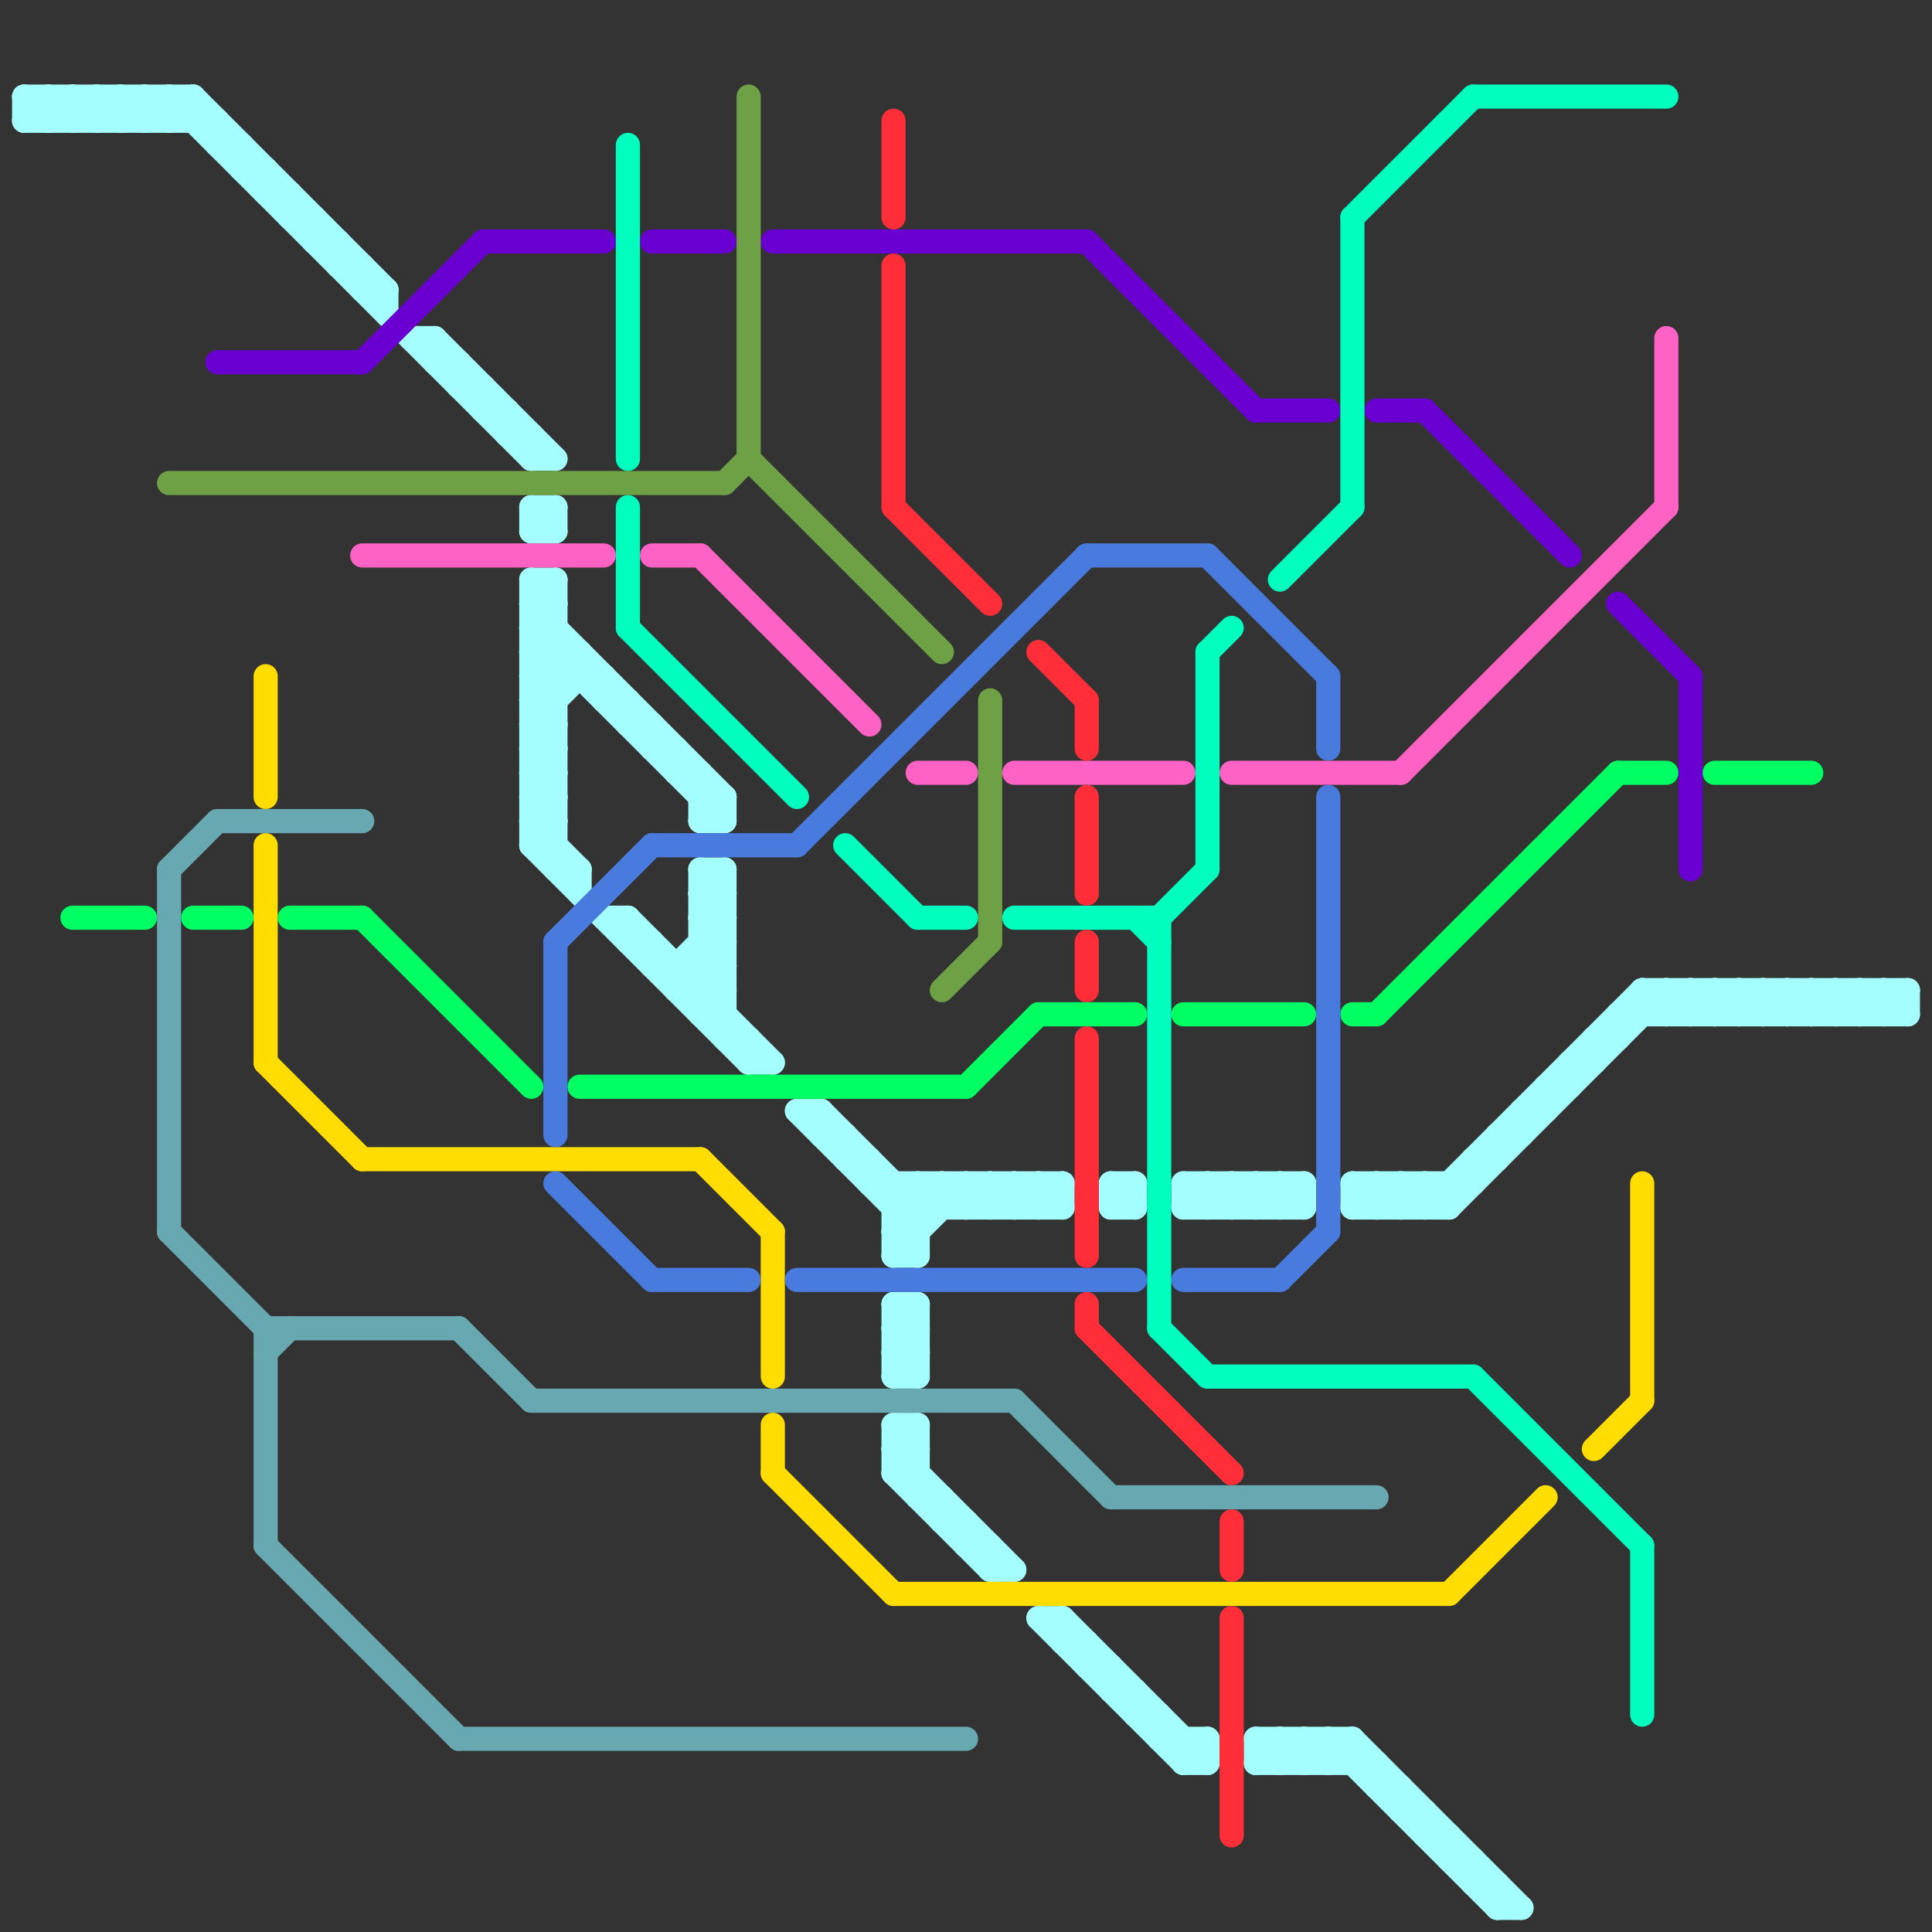 
<svg version="1.1" xmlns="http://www.w3.org/2000/svg" viewBox="0 0 80 80">
<rect x="0" y="0" width="80" height="80" fill="#333333" stroke="none"/>
<style>line { stroke-width: 1; fill: none; stroke-linecap: round; stroke-linejoin: round; } .c0 { stroke: #a4fefd } .c1 { stroke: #6900d1 } .c2 { stroke: #6ea145 } .c3 { stroke: #68a8b1 } .c4 { stroke: #00ff62 } .c5 { stroke: #ffdd00 } .c6 { stroke: #fe62c5 } .c7 { stroke: #497bdf } .c8 { stroke: #00ffbf } .c9 { stroke: #ff2e38 }</style><line class="c0" x1="76" y1="42" x2="77" y2="41"/><line class="c0" x1="33" y1="46" x2="34" y2="46"/><line class="c0" x1="78" y1="41" x2="78" y2="42"/><line class="c0" x1="22" y1="32" x2="23" y2="33"/><line class="c0" x1="59" y1="76" x2="60" y2="76"/><line class="c0" x1="50" y1="72" x2="50" y2="73"/><line class="c0" x1="40" y1="49" x2="41" y2="50"/><line class="c0" x1="73" y1="42" x2="74" y2="41"/><line class="c0" x1="76" y1="41" x2="77" y2="42"/><line class="c0" x1="55" y1="72" x2="55" y2="73"/><line class="c0" x1="37" y1="54" x2="37" y2="57"/><line class="c0" x1="7" y1="4" x2="7" y2="5"/><line class="c0" x1="73" y1="41" x2="73" y2="42"/><line class="c0" x1="1" y1="4" x2="2" y2="5"/><line class="c0" x1="6" y1="5" x2="7" y2="4"/><line class="c0" x1="22" y1="22" x2="23" y2="22"/><line class="c0" x1="22" y1="35" x2="23" y2="34"/><line class="c0" x1="74" y1="42" x2="75" y2="41"/><line class="c0" x1="59" y1="49" x2="59" y2="50"/><line class="c0" x1="53" y1="49" x2="54" y2="50"/><line class="c0" x1="29" y1="37" x2="30" y2="38"/><line class="c0" x1="38" y1="62" x2="39" y2="62"/><line class="c0" x1="22" y1="21" x2="22" y2="22"/><line class="c0" x1="58" y1="50" x2="59" y2="49"/><line class="c0" x1="37" y1="51" x2="39" y2="49"/><line class="c0" x1="67" y1="42" x2="79" y2="42"/><line class="c0" x1="37" y1="61" x2="38" y2="61"/><line class="c0" x1="2" y1="4" x2="2" y2="5"/><line class="c0" x1="56" y1="72" x2="63" y2="79"/><line class="c0" x1="52" y1="73" x2="57" y2="73"/><line class="c0" x1="69" y1="42" x2="70" y2="41"/><line class="c0" x1="37" y1="49" x2="37" y2="52"/><line class="c0" x1="22" y1="24" x2="23" y2="24"/><line class="c0" x1="37" y1="51" x2="38" y2="52"/><line class="c0" x1="54" y1="49" x2="54" y2="50"/><line class="c0" x1="79" y1="41" x2="79" y2="42"/><line class="c0" x1="41" y1="49" x2="41" y2="50"/><line class="c0" x1="36" y1="49" x2="44" y2="49"/><line class="c0" x1="12" y1="8" x2="12" y2="9"/><line class="c0" x1="56" y1="49" x2="56" y2="50"/><line class="c0" x1="43" y1="49" x2="43" y2="50"/><line class="c0" x1="77" y1="41" x2="78" y2="42"/><line class="c0" x1="4" y1="4" x2="5" y2="5"/><line class="c0" x1="11" y1="7" x2="11" y2="8"/><line class="c0" x1="37" y1="56" x2="38" y2="57"/><line class="c0" x1="46" y1="70" x2="47" y2="70"/><line class="c0" x1="29" y1="37" x2="30" y2="37"/><line class="c0" x1="40" y1="64" x2="41" y2="64"/><line class="c0" x1="21" y1="18" x2="22" y2="18"/><line class="c0" x1="59" y1="49" x2="60" y2="50"/><line class="c0" x1="65" y1="44" x2="66" y2="44"/><line class="c0" x1="22" y1="21" x2="23" y2="22"/><line class="c0" x1="29" y1="42" x2="30" y2="41"/><line class="c0" x1="57" y1="74" x2="58" y2="74"/><line class="c0" x1="33" y1="46" x2="38" y2="51"/><line class="c0" x1="37" y1="61" x2="38" y2="60"/><line class="c0" x1="72" y1="41" x2="73" y2="42"/><line class="c0" x1="3" y1="4" x2="3" y2="5"/><line class="c0" x1="22" y1="18" x2="22" y2="19"/><line class="c0" x1="77" y1="42" x2="78" y2="41"/><line class="c0" x1="31" y1="43" x2="31" y2="44"/><line class="c0" x1="30" y1="43" x2="31" y2="43"/><line class="c0" x1="5" y1="4" x2="5" y2="5"/><line class="c0" x1="62" y1="47" x2="62" y2="48"/><line class="c0" x1="37" y1="51" x2="38" y2="51"/><line class="c0" x1="28" y1="40" x2="28" y2="41"/><line class="c0" x1="27" y1="39" x2="27" y2="40"/><line class="c0" x1="7" y1="4" x2="22" y2="19"/><line class="c0" x1="26" y1="39" x2="27" y2="39"/><line class="c0" x1="64" y1="45" x2="64" y2="46"/><line class="c0" x1="72" y1="42" x2="73" y2="41"/><line class="c0" x1="14" y1="10" x2="14" y2="11"/><line class="c0" x1="37" y1="52" x2="40" y2="49"/><line class="c0" x1="57" y1="49" x2="57" y2="50"/><line class="c0" x1="51" y1="49" x2="52" y2="50"/><line class="c0" x1="34" y1="47" x2="35" y2="47"/><line class="c0" x1="22" y1="25" x2="23" y2="25"/><line class="c0" x1="43" y1="67" x2="49" y2="73"/><line class="c0" x1="48" y1="72" x2="50" y2="72"/><line class="c0" x1="22" y1="27" x2="24" y2="27"/><line class="c0" x1="29" y1="37" x2="30" y2="36"/><line class="c0" x1="18" y1="14" x2="23" y2="19"/><line class="c0" x1="28" y1="41" x2="30" y2="41"/><line class="c0" x1="37" y1="55" x2="38" y2="54"/><line class="c0" x1="34" y1="46" x2="38" y2="50"/><line class="c0" x1="23" y1="21" x2="23" y2="22"/><line class="c0" x1="22" y1="31" x2="23" y2="32"/><line class="c0" x1="8" y1="4" x2="16" y2="12"/><line class="c0" x1="75" y1="41" x2="76" y2="42"/><line class="c0" x1="22" y1="30" x2="24" y2="28"/><line class="c0" x1="42" y1="50" x2="43" y2="49"/><line class="c0" x1="29" y1="39" x2="30" y2="39"/><line class="c0" x1="6" y1="4" x2="6" y2="5"/><line class="c0" x1="52" y1="72" x2="53" y2="73"/><line class="c0" x1="38" y1="59" x2="38" y2="62"/><line class="c0" x1="39" y1="62" x2="39" y2="63"/><line class="c0" x1="58" y1="75" x2="59" y2="75"/><line class="c0" x1="22" y1="24" x2="22" y2="35"/><line class="c0" x1="58" y1="49" x2="58" y2="50"/><line class="c0" x1="22" y1="25" x2="23" y2="24"/><line class="c0" x1="37" y1="61" x2="41" y2="65"/><line class="c0" x1="47" y1="70" x2="47" y2="71"/><line class="c0" x1="60" y1="49" x2="60" y2="50"/><line class="c0" x1="37" y1="50" x2="38" y2="49"/><line class="c0" x1="13" y1="9" x2="13" y2="10"/><line class="c0" x1="1" y1="4" x2="8" y2="4"/><line class="c0" x1="69" y1="41" x2="69" y2="42"/><line class="c0" x1="16" y1="12" x2="16" y2="13"/><line class="c0" x1="15" y1="11" x2="15" y2="12"/><line class="c0" x1="59" y1="75" x2="59" y2="76"/><line class="c0" x1="22" y1="31" x2="23" y2="31"/><line class="c0" x1="45" y1="69" x2="46" y2="69"/><line class="c0" x1="63" y1="46" x2="64" y2="46"/><line class="c0" x1="25" y1="28" x2="25" y2="29"/><line class="c0" x1="50" y1="50" x2="51" y2="49"/><line class="c0" x1="59" y1="50" x2="68" y2="41"/><line class="c0" x1="52" y1="50" x2="53" y2="49"/><line class="c0" x1="62" y1="79" x2="63" y2="79"/><line class="c0" x1="34" y1="46" x2="34" y2="47"/><line class="c0" x1="44" y1="68" x2="45" y2="68"/><line class="c0" x1="22" y1="30" x2="23" y2="30"/><line class="c0" x1="27" y1="31" x2="28" y2="31"/><line class="c0" x1="36" y1="48" x2="36" y2="49"/><line class="c0" x1="22" y1="28" x2="23" y2="29"/><line class="c0" x1="38" y1="49" x2="39" y2="50"/><line class="c0" x1="29" y1="36" x2="30" y2="36"/><line class="c0" x1="29" y1="38" x2="30" y2="38"/><line class="c0" x1="61" y1="78" x2="62" y2="78"/><line class="c0" x1="56" y1="49" x2="61" y2="49"/><line class="c0" x1="60" y1="77" x2="61" y2="77"/><line class="c0" x1="71" y1="41" x2="71" y2="42"/><line class="c0" x1="31" y1="44" x2="32" y2="44"/><line class="c0" x1="22" y1="33" x2="23" y2="33"/><line class="c0" x1="19" y1="15" x2="19" y2="16"/><line class="c0" x1="46" y1="50" x2="47" y2="50"/><line class="c0" x1="73" y1="41" x2="74" y2="42"/><line class="c0" x1="37" y1="60" x2="38" y2="60"/><line class="c0" x1="66" y1="43" x2="66" y2="44"/><line class="c0" x1="28" y1="41" x2="30" y2="39"/><line class="c0" x1="68" y1="41" x2="68" y2="42"/><line class="c0" x1="40" y1="50" x2="41" y2="49"/><line class="c0" x1="18" y1="14" x2="18" y2="15"/><line class="c0" x1="49" y1="49" x2="54" y2="49"/><line class="c0" x1="1" y1="5" x2="2" y2="4"/><line class="c0" x1="39" y1="63" x2="40" y2="63"/><line class="c0" x1="46" y1="49" x2="47" y2="50"/><line class="c0" x1="30" y1="36" x2="30" y2="43"/><line class="c0" x1="22" y1="32" x2="23" y2="32"/><line class="c0" x1="37" y1="59" x2="38" y2="60"/><line class="c0" x1="53" y1="72" x2="53" y2="73"/><line class="c0" x1="78" y1="41" x2="79" y2="42"/><line class="c0" x1="29" y1="33" x2="30" y2="33"/><line class="c0" x1="53" y1="50" x2="54" y2="49"/><line class="c0" x1="22" y1="22" x2="23" y2="21"/><line class="c0" x1="61" y1="48" x2="62" y2="48"/><line class="c0" x1="29" y1="38" x2="30" y2="37"/><line class="c0" x1="35" y1="47" x2="35" y2="48"/><line class="c0" x1="41" y1="49" x2="42" y2="50"/><line class="c0" x1="22" y1="33" x2="23" y2="32"/><line class="c0" x1="55" y1="72" x2="62" y2="79"/><line class="c0" x1="9" y1="5" x2="9" y2="6"/><line class="c0" x1="74" y1="41" x2="74" y2="42"/><line class="c0" x1="46" y1="50" x2="47" y2="49"/><line class="c0" x1="22" y1="27" x2="23" y2="28"/><line class="c0" x1="43" y1="49" x2="44" y2="50"/><line class="c0" x1="37" y1="60" x2="38" y2="59"/><line class="c0" x1="43" y1="67" x2="44" y2="67"/><line class="c0" x1="42" y1="49" x2="42" y2="50"/><line class="c0" x1="37" y1="54" x2="38" y2="55"/><line class="c0" x1="41" y1="64" x2="41" y2="65"/><line class="c0" x1="22" y1="29" x2="24" y2="27"/><line class="c0" x1="44" y1="49" x2="44" y2="50"/><line class="c0" x1="41" y1="50" x2="42" y2="49"/><line class="c0" x1="37" y1="50" x2="44" y2="50"/><line class="c0" x1="2" y1="4" x2="3" y2="5"/><line class="c0" x1="46" y1="49" x2="47" y2="49"/><line class="c0" x1="43" y1="50" x2="44" y2="49"/><line class="c0" x1="37" y1="57" x2="38" y2="57"/><line class="c0" x1="7" y1="5" x2="8" y2="4"/><line class="c0" x1="22" y1="32" x2="23" y2="31"/><line class="c0" x1="37" y1="59" x2="38" y2="59"/><line class="c0" x1="75" y1="42" x2="76" y2="41"/><line class="c0" x1="40" y1="63" x2="40" y2="64"/><line class="c0" x1="21" y1="17" x2="21" y2="18"/><line class="c0" x1="20" y1="16" x2="20" y2="17"/><line class="c0" x1="28" y1="40" x2="30" y2="38"/><line class="c0" x1="3" y1="4" x2="4" y2="5"/><line class="c0" x1="56" y1="50" x2="60" y2="50"/><line class="c0" x1="11" y1="8" x2="12" y2="8"/><line class="c0" x1="67" y1="42" x2="67" y2="43"/><line class="c0" x1="10" y1="7" x2="11" y2="7"/><line class="c0" x1="22" y1="28" x2="25" y2="28"/><line class="c0" x1="49" y1="49" x2="49" y2="50"/><line class="c0" x1="56" y1="49" x2="57" y2="50"/><line class="c0" x1="38" y1="49" x2="38" y2="52"/><line class="c0" x1="37" y1="56" x2="38" y2="56"/><line class="c0" x1="49" y1="73" x2="50" y2="73"/><line class="c0" x1="78" y1="42" x2="79" y2="41"/><line class="c0" x1="56" y1="50" x2="57" y2="49"/><line class="c0" x1="22" y1="19" x2="23" y2="19"/><line class="c0" x1="22" y1="21" x2="23" y2="21"/><line class="c0" x1="29" y1="40" x2="30" y2="41"/><line class="c0" x1="1" y1="5" x2="9" y2="5"/><line class="c0" x1="52" y1="49" x2="52" y2="50"/><line class="c0" x1="39" y1="49" x2="39" y2="50"/><line class="c0" x1="54" y1="73" x2="55" y2="72"/><line class="c0" x1="29" y1="36" x2="29" y2="42"/><line class="c0" x1="54" y1="72" x2="54" y2="73"/><line class="c0" x1="51" y1="50" x2="52" y2="49"/><line class="c0" x1="37" y1="57" x2="38" y2="56"/><line class="c0" x1="60" y1="50" x2="69" y2="41"/><line class="c0" x1="47" y1="49" x2="47" y2="50"/><line class="c0" x1="56" y1="72" x2="56" y2="73"/><line class="c0" x1="5" y1="4" x2="6" y2="5"/><line class="c0" x1="6" y1="4" x2="7" y2="5"/><line class="c0" x1="70" y1="41" x2="71" y2="42"/><line class="c0" x1="50" y1="49" x2="50" y2="50"/><line class="c0" x1="57" y1="49" x2="58" y2="50"/><line class="c0" x1="46" y1="69" x2="46" y2="70"/><line class="c0" x1="37" y1="56" x2="38" y2="55"/><line class="c0" x1="49" y1="73" x2="50" y2="72"/><line class="c0" x1="28" y1="32" x2="29" y2="32"/><line class="c0" x1="58" y1="49" x2="59" y2="50"/><line class="c0" x1="18" y1="15" x2="19" y2="15"/><line class="c0" x1="1" y1="4" x2="1" y2="5"/><line class="c0" x1="45" y1="68" x2="45" y2="69"/><line class="c0" x1="22" y1="29" x2="23" y2="30"/><line class="c0" x1="23" y1="36" x2="24" y2="36"/><line class="c0" x1="26" y1="38" x2="26" y2="39"/><line class="c0" x1="22" y1="35" x2="23" y2="35"/><line class="c0" x1="53" y1="49" x2="53" y2="50"/><line class="c0" x1="44" y1="67" x2="50" y2="73"/><line class="c0" x1="37" y1="59" x2="37" y2="61"/><line class="c0" x1="40" y1="49" x2="40" y2="50"/><line class="c0" x1="48" y1="71" x2="48" y2="72"/><line class="c0" x1="35" y1="48" x2="36" y2="48"/><line class="c0" x1="13" y1="10" x2="14" y2="10"/><line class="c0" x1="76" y1="41" x2="76" y2="42"/><line class="c0" x1="15" y1="12" x2="16" y2="12"/><line class="c0" x1="22" y1="26" x2="23" y2="26"/><line class="c0" x1="22" y1="24" x2="23" y2="25"/><line class="c0" x1="53" y1="72" x2="54" y2="73"/><line class="c0" x1="29" y1="34" x2="30" y2="34"/><line class="c0" x1="12" y1="9" x2="13" y2="9"/><line class="c0" x1="77" y1="41" x2="77" y2="42"/><line class="c0" x1="52" y1="73" x2="53" y2="72"/><line class="c0" x1="4" y1="5" x2="5" y2="4"/><line class="c0" x1="14" y1="11" x2="15" y2="11"/><line class="c0" x1="22" y1="31" x2="23" y2="30"/><line class="c0" x1="22" y1="29" x2="23" y2="29"/><line class="c0" x1="22" y1="26" x2="30" y2="34"/><line class="c0" x1="69" y1="41" x2="70" y2="42"/><line class="c0" x1="65" y1="44" x2="65" y2="45"/><line class="c0" x1="53" y1="73" x2="54" y2="72"/><line class="c0" x1="38" y1="54" x2="38" y2="57"/><line class="c0" x1="8" y1="4" x2="8" y2="5"/><line class="c0" x1="46" y1="49" x2="46" y2="50"/><line class="c0" x1="44" y1="67" x2="44" y2="68"/><line class="c0" x1="68" y1="41" x2="69" y2="42"/><line class="c0" x1="72" y1="41" x2="72" y2="42"/><line class="c0" x1="37" y1="55" x2="38" y2="56"/><line class="c0" x1="58" y1="74" x2="58" y2="75"/><line class="c0" x1="29" y1="42" x2="30" y2="42"/><line class="c0" x1="24" y1="27" x2="24" y2="28"/><line class="c0" x1="60" y1="76" x2="60" y2="77"/><line class="c0" x1="71" y1="41" x2="72" y2="42"/><line class="c0" x1="57" y1="73" x2="57" y2="74"/><line class="c0" x1="26" y1="29" x2="26" y2="30"/><line class="c0" x1="22" y1="26" x2="23" y2="25"/><line class="c0" x1="29" y1="34" x2="30" y2="33"/><line class="c0" x1="4" y1="4" x2="4" y2="5"/><line class="c0" x1="22" y1="34" x2="24" y2="36"/><line class="c0" x1="37" y1="60" x2="42" y2="65"/><line class="c0" x1="55" y1="73" x2="56" y2="72"/><line class="c0" x1="26" y1="38" x2="32" y2="44"/><line class="c0" x1="10" y1="6" x2="10" y2="7"/><line class="c0" x1="25" y1="38" x2="26" y2="38"/><line class="c0" x1="52" y1="72" x2="56" y2="72"/><line class="c0" x1="37" y1="55" x2="38" y2="55"/><line class="c0" x1="63" y1="46" x2="63" y2="47"/><line class="c0" x1="22" y1="28" x2="23" y2="27"/><line class="c0" x1="22" y1="25" x2="30" y2="33"/><line class="c0" x1="9" y1="6" x2="10" y2="6"/><line class="c0" x1="51" y1="49" x2="51" y2="50"/><line class="c0" x1="2" y1="5" x2="3" y2="4"/><line class="c0" x1="29" y1="39" x2="30" y2="40"/><line class="c0" x1="68" y1="41" x2="79" y2="41"/><line class="c0" x1="22" y1="34" x2="23" y2="34"/><line class="c0" x1="49" y1="49" x2="50" y2="50"/><line class="c0" x1="37" y1="52" x2="38" y2="52"/><line class="c0" x1="29" y1="32" x2="29" y2="34"/><line class="c0" x1="74" y1="41" x2="75" y2="42"/><line class="c0" x1="37" y1="54" x2="38" y2="54"/><line class="c0" x1="66" y1="43" x2="67" y2="43"/><line class="c0" x1="42" y1="49" x2="43" y2="50"/><line class="c0" x1="20" y1="17" x2="21" y2="17"/><line class="c0" x1="75" y1="41" x2="75" y2="42"/><line class="c0" x1="17" y1="14" x2="18" y2="14"/><line class="c0" x1="49" y1="50" x2="50" y2="49"/><line class="c0" x1="19" y1="16" x2="20" y2="16"/><line class="c0" x1="27" y1="30" x2="27" y2="31"/><line class="c0" x1="26" y1="30" x2="27" y2="30"/><line class="c0" x1="27" y1="40" x2="30" y2="40"/><line class="c0" x1="39" y1="49" x2="40" y2="50"/><line class="c0" x1="70" y1="42" x2="71" y2="41"/><line class="c0" x1="52" y1="72" x2="52" y2="73"/><line class="c0" x1="49" y1="72" x2="49" y2="73"/><line class="c0" x1="70" y1="41" x2="70" y2="42"/><line class="c0" x1="22" y1="35" x2="31" y2="44"/><line class="c0" x1="3" y1="5" x2="4" y2="4"/><line class="c0" x1="22" y1="27" x2="23" y2="26"/><line class="c0" x1="71" y1="42" x2="72" y2="41"/><line class="c0" x1="22" y1="34" x2="23" y2="33"/><line class="c0" x1="41" y1="65" x2="42" y2="65"/><line class="c0" x1="49" y1="50" x2="54" y2="50"/><line class="c0" x1="61" y1="48" x2="61" y2="49"/><line class="c0" x1="5" y1="5" x2="6" y2="4"/><line class="c0" x1="50" y1="49" x2="51" y2="50"/><line class="c0" x1="22" y1="30" x2="23" y2="31"/><line class="c0" x1="62" y1="78" x2="62" y2="79"/><line class="c0" x1="29" y1="36" x2="30" y2="37"/><line class="c0" x1="29" y1="38" x2="30" y2="39"/><line class="c0" x1="52" y1="49" x2="53" y2="50"/><line class="c0" x1="23" y1="24" x2="23" y2="36"/><line class="c0" x1="25" y1="29" x2="26" y2="29"/><line class="c0" x1="24" y1="36" x2="24" y2="37"/><line class="c0" x1="28" y1="31" x2="28" y2="32"/><line class="c0" x1="57" y1="50" x2="58" y2="49"/><line class="c0" x1="22" y1="33" x2="23" y2="34"/><line class="c0" x1="54" y1="72" x2="55" y2="73"/><line class="c0" x1="62" y1="47" x2="63" y2="47"/><line class="c0" x1="61" y1="77" x2="61" y2="78"/><line class="c0" x1="30" y1="33" x2="30" y2="34"/><line class="c0" x1="47" y1="71" x2="48" y2="71"/><line class="c0" x1="29" y1="41" x2="30" y2="40"/><line class="c0" x1="64" y1="45" x2="65" y2="45"/><line class="c1" x1="67" y1="25" x2="70" y2="28"/><line class="c1" x1="45" y1="10" x2="52" y2="17"/><line class="c1" x1="27" y1="10" x2="30" y2="10"/><line class="c1" x1="59" y1="17" x2="65" y2="23"/><line class="c1" x1="57" y1="17" x2="59" y2="17"/><line class="c1" x1="15" y1="15" x2="20" y2="10"/><line class="c1" x1="20" y1="10" x2="25" y2="10"/><line class="c1" x1="9" y1="15" x2="15" y2="15"/><line class="c1" x1="52" y1="17" x2="55" y2="17"/><line class="c1" x1="32" y1="10" x2="45" y2="10"/><line class="c1" x1="70" y1="28" x2="70" y2="36"/><line class="c2" x1="41" y1="29" x2="41" y2="39"/><line class="c2" x1="39" y1="41" x2="41" y2="39"/><line class="c2" x1="31" y1="4" x2="31" y2="19"/><line class="c2" x1="30" y1="20" x2="31" y2="19"/><line class="c2" x1="7" y1="20" x2="30" y2="20"/><line class="c2" x1="31" y1="19" x2="39" y2="27"/><line class="c3" x1="19" y1="72" x2="40" y2="72"/><line class="c3" x1="11" y1="55" x2="11" y2="64"/><line class="c3" x1="19" y1="55" x2="22" y2="58"/><line class="c3" x1="11" y1="55" x2="19" y2="55"/><line class="c3" x1="7" y1="51" x2="11" y2="55"/><line class="c3" x1="22" y1="58" x2="42" y2="58"/><line class="c3" x1="9" y1="34" x2="15" y2="34"/><line class="c3" x1="7" y1="36" x2="7" y2="51"/><line class="c3" x1="42" y1="58" x2="46" y2="62"/><line class="c3" x1="11" y1="56" x2="12" y2="55"/><line class="c3" x1="11" y1="64" x2="19" y2="72"/><line class="c3" x1="7" y1="36" x2="9" y2="34"/><line class="c3" x1="46" y1="62" x2="57" y2="62"/><line class="c4" x1="49" y1="42" x2="54" y2="42"/><line class="c4" x1="67" y1="32" x2="69" y2="32"/><line class="c4" x1="40" y1="45" x2="43" y2="42"/><line class="c4" x1="8" y1="38" x2="10" y2="38"/><line class="c4" x1="71" y1="32" x2="75" y2="32"/><line class="c4" x1="43" y1="42" x2="47" y2="42"/><line class="c4" x1="56" y1="42" x2="57" y2="42"/><line class="c4" x1="15" y1="38" x2="22" y2="45"/><line class="c4" x1="57" y1="42" x2="67" y2="32"/><line class="c4" x1="3" y1="38" x2="6" y2="38"/><line class="c4" x1="12" y1="38" x2="15" y2="38"/><line class="c4" x1="24" y1="45" x2="40" y2="45"/><line class="c5" x1="11" y1="35" x2="11" y2="44"/><line class="c5" x1="32" y1="51" x2="32" y2="57"/><line class="c5" x1="11" y1="28" x2="11" y2="33"/><line class="c5" x1="37" y1="66" x2="60" y2="66"/><line class="c5" x1="11" y1="44" x2="15" y2="48"/><line class="c5" x1="32" y1="61" x2="37" y2="66"/><line class="c5" x1="60" y1="66" x2="64" y2="62"/><line class="c5" x1="32" y1="59" x2="32" y2="61"/><line class="c5" x1="15" y1="48" x2="29" y2="48"/><line class="c5" x1="29" y1="48" x2="32" y2="51"/><line class="c5" x1="66" y1="60" x2="68" y2="58"/><line class="c5" x1="68" y1="49" x2="68" y2="58"/><line class="c6" x1="69" y1="14" x2="69" y2="21"/><line class="c6" x1="38" y1="32" x2="40" y2="32"/><line class="c6" x1="29" y1="23" x2="36" y2="30"/><line class="c6" x1="42" y1="32" x2="49" y2="32"/><line class="c6" x1="58" y1="32" x2="69" y2="21"/><line class="c6" x1="27" y1="23" x2="29" y2="23"/><line class="c6" x1="15" y1="23" x2="25" y2="23"/><line class="c6" x1="51" y1="32" x2="58" y2="32"/><line class="c7" x1="50" y1="23" x2="55" y2="28"/><line class="c7" x1="45" y1="23" x2="50" y2="23"/><line class="c7" x1="27" y1="53" x2="31" y2="53"/><line class="c7" x1="53" y1="53" x2="55" y2="51"/><line class="c7" x1="49" y1="53" x2="53" y2="53"/><line class="c7" x1="23" y1="39" x2="23" y2="47"/><line class="c7" x1="27" y1="35" x2="33" y2="35"/><line class="c7" x1="33" y1="35" x2="45" y2="23"/><line class="c7" x1="55" y1="28" x2="55" y2="31"/><line class="c7" x1="55" y1="33" x2="55" y2="51"/><line class="c7" x1="23" y1="49" x2="27" y2="53"/><line class="c7" x1="33" y1="53" x2="47" y2="53"/><line class="c7" x1="23" y1="39" x2="27" y2="35"/><line class="c8" x1="26" y1="26" x2="33" y2="33"/><line class="c8" x1="47" y1="38" x2="48" y2="39"/><line class="c8" x1="61" y1="4" x2="69" y2="4"/><line class="c8" x1="50" y1="27" x2="50" y2="36"/><line class="c8" x1="56" y1="9" x2="61" y2="4"/><line class="c8" x1="38" y1="38" x2="40" y2="38"/><line class="c8" x1="53" y1="24" x2="56" y2="21"/><line class="c8" x1="42" y1="38" x2="48" y2="38"/><line class="c8" x1="26" y1="6" x2="26" y2="19"/><line class="c8" x1="61" y1="57" x2="68" y2="64"/><line class="c8" x1="35" y1="35" x2="38" y2="38"/><line class="c8" x1="48" y1="55" x2="50" y2="57"/><line class="c8" x1="26" y1="21" x2="26" y2="26"/><line class="c8" x1="48" y1="38" x2="48" y2="55"/><line class="c8" x1="50" y1="57" x2="61" y2="57"/><line class="c8" x1="48" y1="38" x2="50" y2="36"/><line class="c8" x1="50" y1="27" x2="51" y2="26"/><line class="c8" x1="56" y1="9" x2="56" y2="21"/><line class="c8" x1="68" y1="64" x2="68" y2="71"/><line class="c9" x1="45" y1="54" x2="45" y2="55"/><line class="c9" x1="45" y1="55" x2="51" y2="61"/><line class="c9" x1="51" y1="67" x2="51" y2="76"/><line class="c9" x1="45" y1="39" x2="45" y2="41"/><line class="c9" x1="51" y1="63" x2="51" y2="65"/><line class="c9" x1="45" y1="33" x2="45" y2="37"/><line class="c9" x1="37" y1="21" x2="41" y2="25"/><line class="c9" x1="37" y1="5" x2="37" y2="9"/><line class="c9" x1="37" y1="11" x2="37" y2="21"/><line class="c9" x1="43" y1="27" x2="45" y2="29"/><line class="c9" x1="45" y1="43" x2="45" y2="52"/><line class="c9" x1="45" y1="29" x2="45" y2="31"/>


</svg>

